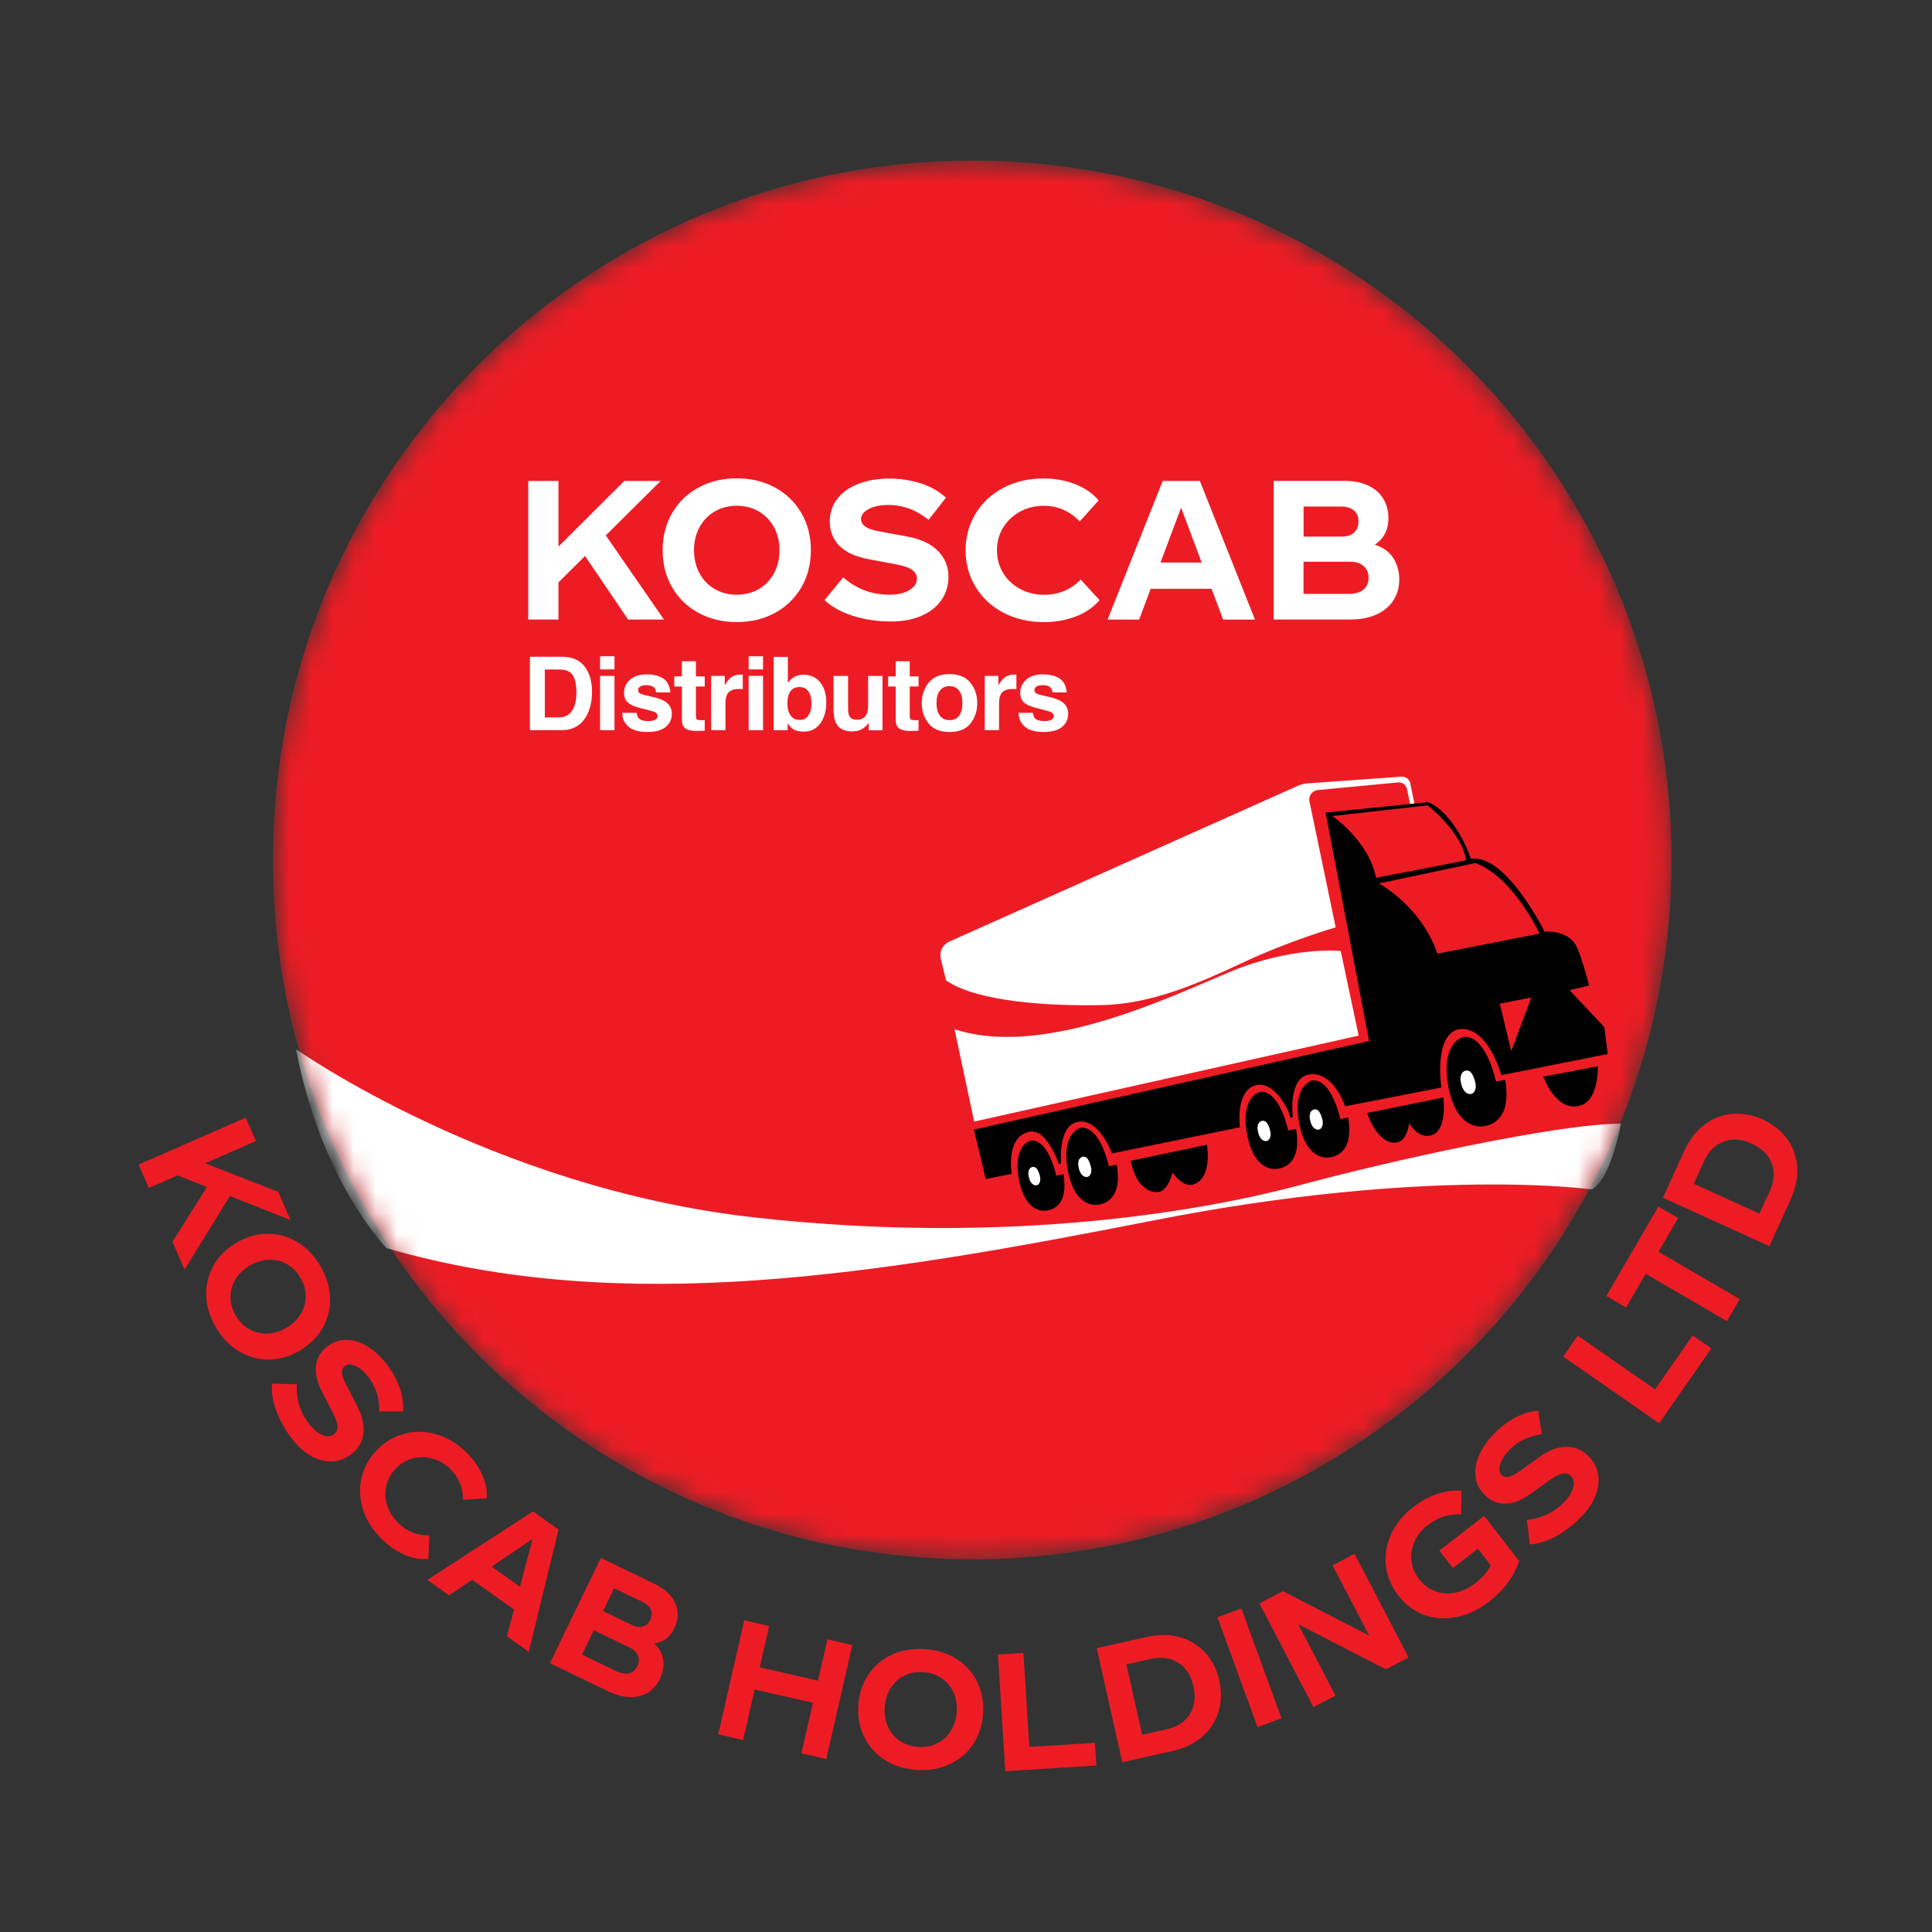 <svg width="90" height="90" viewBox="0 0 90 90" fill="none" xmlns="http://www.w3.org/2000/svg">
<rect x="0" y="0" width="90" height="90" fill="#333333" stroke="none"/>
<mask id="mask0_482_155" style="mask-type:luminance" maskUnits="userSpaceOnUse" x="12" y="7" width="66" height="66">
<path d="M45.29 72.638C63.282 72.638 77.868 58.053 77.868 40.06C77.868 22.067 63.282 7.481 45.29 7.481C27.297 7.481 12.711 22.067 12.711 40.06C12.711 58.053 27.297 72.638 45.29 72.638Z" fill="white"/>
</mask>
<g mask="url(#mask0_482_155)">
<path d="M45.29 72.638C63.282 72.638 77.868 58.053 77.868 40.06C77.868 22.067 63.282 7.481 45.29 7.481C27.297 7.481 12.711 22.067 12.711 40.06C12.711 58.053 27.297 72.638 45.29 72.638Z" fill="#ED1C24"/>
</g>
<mask id="mask1_482_155" style="mask-type:luminance" maskUnits="userSpaceOnUse" x="12" y="7" width="66" height="66">
<path d="M45.29 72.638C63.282 72.638 77.868 58.053 77.868 40.06C77.868 22.067 63.282 7.481 45.29 7.481C27.297 7.481 12.711 22.067 12.711 40.06C12.711 58.053 27.297 72.638 45.29 72.638Z" fill="white"/>
</mask>
<g mask="url(#mask1_482_155)">
<path d="M13.788 48.872C13.788 48.872 22.905 55.332 35.09 56.707C47.276 58.082 56.529 56.293 60.606 55.194C64.683 54.094 72.531 52.346 75.508 52.346C75.508 52.346 75.07 54.905 74.152 55.41C74.152 55.41 66.606 54.324 53.779 56.844C40.952 59.365 29.052 61.351 18.01 58.144C18.013 58.144 14.979 55.102 13.788 48.872Z" fill="white"/>
</g>
<mask id="mask2_482_155" style="mask-type:luminance" maskUnits="userSpaceOnUse" x="12" y="7" width="66" height="66">
<path d="M45.29 72.638C63.282 72.638 77.868 58.053 77.868 40.06C77.868 22.067 63.282 7.481 45.29 7.481C27.297 7.481 12.711 22.067 12.711 40.06C12.711 58.053 27.297 72.638 45.29 72.638Z" fill="white"/>
</mask>
<g mask="url(#mask2_482_155)">
<path d="M66.541 37.366C67.87 37.98 68.521 40.011 68.521 40.011C70.133 39.736 71.957 43.404 71.957 43.404C72.406 43.353 73.146 43.515 73.421 44.055C73.697 44.593 74.026 45.909 74.026 45.909L73.116 46.125L74.737 47.851L74.894 49.099L69.939 50.085C69.41 48.359 68.564 47.805 67.916 47.956C66.781 48.256 67.145 50.661 67.145 50.661L62.663 51.536C62.194 50.309 61.483 49.877 60.84 50.093C60.011 50.399 60.227 52.044 60.227 52.044L60.116 52.066C59.943 51.439 59.257 50.355 58.509 50.55C57.531 50.804 57.76 52.514 57.76 52.514L51.79 53.732C51.641 53.262 51.006 52.036 50.139 52.276C49.272 52.517 49.429 54.197 49.429 54.197L49.326 54.224C49.326 54.224 48.748 52.49 47.91 52.73C46.835 52.989 47.132 54.683 47.132 54.683L45.917 54.921L45.368 52.619L63.777 48.494L61.751 37.85L66.541 37.366ZM62.064 38.015C62.064 38.015 63.761 39.165 64.103 40.892L68.294 40.079C68.294 40.079 68.234 38.944 66.508 37.515L62.064 38.015ZM64.239 41.154C64.239 41.154 66.203 42.207 66.959 44.425L71.719 43.491C71.719 43.491 70.509 40.867 68.732 40.203L64.239 41.154ZM69.864 46.757L70.401 48.961L71.336 46.465L69.864 46.757Z" fill="black"/>
</g>
<mask id="mask3_482_155" style="mask-type:luminance" maskUnits="userSpaceOnUse" x="12" y="7" width="66" height="66">
<path d="M45.29 72.638C63.282 72.638 77.868 58.053 77.868 40.06C77.868 22.067 63.282 7.481 45.29 7.481C27.297 7.481 12.711 22.067 12.711 40.06C12.711 58.053 27.297 72.638 45.29 72.638Z" fill="white"/>
</mask>
<g mask="url(#mask3_482_155)">
<path d="M63.688 51.847L67.238 51.123C67.238 51.123 67.454 52.782 66.595 52.901C66.041 53.02 65.638 52.317 65.638 52.317C65.638 52.317 65.593 53.02 65.16 53.192C64.728 53.365 64.077 52.99 63.688 51.847Z" fill="black"/>
</g>
<mask id="mask4_482_155" style="mask-type:luminance" maskUnits="userSpaceOnUse" x="12" y="7" width="66" height="66">
<path d="M45.29 72.638C63.282 72.638 77.868 58.053 77.868 40.06C77.868 22.067 63.282 7.481 45.29 7.481C27.297 7.481 12.711 22.067 12.711 40.06C12.711 58.053 27.297 72.638 45.29 72.638Z" fill="white"/>
</mask>
<g mask="url(#mask4_482_155)">
<path d="M71.89 50.156L74.43 49.67C74.43 49.67 74.51 51.358 73.503 51.531C72.495 51.704 71.966 50.329 71.89 50.156Z" fill="black"/>
</g>
<mask id="mask5_482_155" style="mask-type:luminance" maskUnits="userSpaceOnUse" x="12" y="7" width="66" height="66">
<path d="M45.29 72.638C63.282 72.638 77.868 58.053 77.868 40.06C77.868 22.067 63.282 7.481 45.29 7.481C27.297 7.481 12.711 22.067 12.711 40.06C12.711 58.053 27.297 72.638 45.29 72.638Z" fill="white"/>
</mask>
<g mask="url(#mask5_482_155)">
<path d="M52.673 54.073L56.223 53.324C56.223 53.324 56.507 54.87 55.588 55.178C55.089 55.334 54.616 54.618 54.616 54.618C54.616 54.618 54.429 55.499 53.935 55.529C53.443 55.559 52.898 55.178 52.673 54.073Z" fill="black"/>
</g>
<mask id="mask6_482_155" style="mask-type:luminance" maskUnits="userSpaceOnUse" x="12" y="7" width="66" height="66">
<path d="M45.29 72.638C63.282 72.638 77.868 58.053 77.868 40.06C77.868 22.067 63.282 7.481 45.29 7.481C27.297 7.481 12.711 22.067 12.711 40.06C12.711 58.053 27.297 72.638 45.29 72.638Z" fill="white"/>
</mask>
<g mask="url(#mask6_482_155)">
<path d="M68.161 48.305C68.161 48.305 67.056 48.567 67.488 50.717C67.877 52.525 68.855 52.519 69.168 52.457C69.482 52.398 70.43 52.127 70.117 50.298L69.69 50.388C69.692 50.388 69.236 48.183 68.161 48.305Z" fill="black"/>
</g>
<mask id="mask7_482_155" style="mask-type:luminance" maskUnits="userSpaceOnUse" x="12" y="7" width="66" height="66">
<path d="M45.29 72.638C63.282 72.638 77.868 58.053 77.868 40.06C77.868 22.067 63.282 7.481 45.29 7.481C27.297 7.481 12.711 22.067 12.711 40.06C12.711 58.053 27.297 72.638 45.29 72.638Z" fill="white"/>
</mask>
<g mask="url(#mask7_482_155)">
<path d="M68.499 49.935C68.364 49.808 68.142 49.873 68.075 50.045C68.031 50.151 68.015 50.31 68.08 50.537C68.174 50.864 68.339 50.948 68.453 50.964C68.534 50.975 68.615 50.942 68.664 50.875C68.726 50.791 68.785 50.637 68.715 50.38C68.65 50.154 68.582 50.013 68.499 49.935Z" fill="white"/>
</g>
<mask id="mask8_482_155" style="mask-type:luminance" maskUnits="userSpaceOnUse" x="12" y="7" width="66" height="66">
<path d="M45.29 72.638C63.282 72.638 77.868 58.053 77.868 40.06C77.868 22.067 63.282 7.481 45.29 7.481C27.297 7.481 12.711 22.067 12.711 40.06C12.711 58.053 27.297 72.638 45.29 72.638Z" fill="white"/>
</mask>
<g mask="url(#mask8_482_155)">
<path d="M61.117 50.334C61.117 50.334 60.163 50.559 60.538 52.412C60.873 53.968 61.716 53.962 61.986 53.911C62.257 53.86 63.075 53.627 62.802 52.053L62.435 52.131C62.438 52.128 62.043 50.229 61.117 50.334Z" fill="black"/>
</g>
<mask id="mask9_482_155" style="mask-type:luminance" maskUnits="userSpaceOnUse" x="12" y="7" width="66" height="66">
<path d="M45.29 72.638C63.282 72.638 77.868 58.053 77.868 40.06C77.868 22.067 63.282 7.481 45.29 7.481C27.297 7.481 12.711 22.067 12.711 40.06C12.711 58.053 27.297 72.638 45.29 72.638Z" fill="white"/>
</mask>
<g mask="url(#mask9_482_155)">
<path d="M61.409 51.736C61.293 51.625 61.104 51.682 61.042 51.83C61.004 51.922 60.99 52.057 61.047 52.255C61.128 52.535 61.269 52.608 61.368 52.622C61.439 52.633 61.509 52.603 61.55 52.546C61.601 52.476 61.655 52.341 61.593 52.119C61.539 51.925 61.479 51.803 61.409 51.736Z" fill="white"/>
</g>
<mask id="mask10_482_155" style="mask-type:luminance" maskUnits="userSpaceOnUse" x="12" y="7" width="66" height="66">
<path d="M45.29 72.638C63.282 72.638 77.868 58.053 77.868 40.06C77.868 22.067 63.282 7.481 45.29 7.481C27.297 7.481 12.711 22.067 12.711 40.06C12.711 58.053 27.297 72.638 45.29 72.638Z" fill="white"/>
</mask>
<g mask="url(#mask10_482_155)">
<path d="M58.689 50.863C58.689 50.863 57.736 51.088 58.111 52.941C58.446 54.497 59.289 54.492 59.559 54.44C59.83 54.389 60.648 54.157 60.375 52.582L60.007 52.66C60.007 52.657 59.616 50.761 58.689 50.863Z" fill="black"/>
</g>
<mask id="mask11_482_155" style="mask-type:luminance" maskUnits="userSpaceOnUse" x="12" y="7" width="66" height="66">
<path d="M45.29 72.638C63.282 72.638 77.868 58.053 77.868 40.06C77.868 22.067 63.282 7.481 45.29 7.481C27.297 7.481 12.711 22.067 12.711 40.06C12.711 58.053 27.297 72.638 45.29 72.638Z" fill="white"/>
</mask>
<g mask="url(#mask11_482_155)">
<path d="M58.98 52.268C58.864 52.157 58.675 52.214 58.612 52.362C58.575 52.454 58.561 52.59 58.618 52.787C58.699 53.068 58.84 53.141 58.939 53.154C59.01 53.165 59.08 53.135 59.12 53.078C59.172 53.008 59.226 52.873 59.163 52.652C59.112 52.454 59.053 52.336 58.98 52.268Z" fill="white"/>
</g>
<mask id="mask12_482_155" style="mask-type:luminance" maskUnits="userSpaceOnUse" x="12" y="7" width="66" height="66">
<path d="M45.29 72.638C63.282 72.638 77.868 58.053 77.868 40.06C77.868 22.067 63.282 7.481 45.29 7.481C27.297 7.481 12.711 22.067 12.711 40.06C12.711 58.053 27.297 72.638 45.29 72.638Z" fill="white"/>
</mask>
<g mask="url(#mask12_482_155)">
<path d="M50.336 52.536C50.336 52.536 49.385 52.761 49.758 54.614C50.093 56.17 50.936 56.164 51.206 56.113C51.476 56.062 52.295 55.83 52.022 54.254L51.655 54.333C51.655 54.333 51.263 52.434 50.336 52.536Z" fill="black"/>
</g>
<mask id="mask13_482_155" style="mask-type:luminance" maskUnits="userSpaceOnUse" x="12" y="7" width="66" height="66">
<path d="M45.29 72.638C63.282 72.638 77.868 58.053 77.868 40.06C77.868 22.067 63.282 7.481 45.29 7.481C27.297 7.481 12.711 22.067 12.711 40.06C12.711 58.053 27.297 72.638 45.29 72.638Z" fill="white"/>
</mask>
<g mask="url(#mask13_482_155)">
<path d="M50.627 53.941C50.511 53.83 50.322 53.887 50.259 54.035C50.222 54.127 50.208 54.262 50.265 54.46C50.346 54.74 50.486 54.813 50.586 54.827C50.657 54.838 50.727 54.808 50.767 54.751C50.819 54.681 50.873 54.546 50.81 54.325C50.759 54.13 50.7 54.008 50.627 53.941Z" fill="white"/>
</g>
<mask id="mask14_482_155" style="mask-type:luminance" maskUnits="userSpaceOnUse" x="12" y="7" width="66" height="66">
<path d="M45.29 72.638C63.282 72.638 77.868 58.053 77.868 40.06C77.868 22.067 63.282 7.481 45.29 7.481C27.297 7.481 12.711 22.067 12.711 40.06C12.711 58.053 27.297 72.638 45.29 72.638Z" fill="white"/>
</mask>
<g mask="url(#mask14_482_155)">
<path d="M48.006 53.133C48.006 53.133 47.139 53.338 47.479 55.024C47.784 56.442 48.552 56.434 48.797 56.388C49.043 56.342 49.786 56.131 49.54 54.697L49.205 54.767C49.205 54.767 48.849 53.038 48.006 53.133Z" fill="black"/>
</g>
<mask id="mask15_482_155" style="mask-type:luminance" maskUnits="userSpaceOnUse" x="12" y="7" width="66" height="66">
<path d="M45.29 72.638C63.282 72.638 77.868 58.053 77.868 40.06C77.868 22.067 63.282 7.481 45.29 7.481C27.297 7.481 12.711 22.067 12.711 40.06C12.711 58.053 27.297 72.638 45.29 72.638Z" fill="white"/>
</mask>
<g mask="url(#mask15_482_155)">
<path d="M48.267 54.411C48.161 54.311 47.989 54.362 47.935 54.497C47.902 54.581 47.886 54.705 47.94 54.883C48.016 55.139 48.142 55.204 48.231 55.218C48.294 55.226 48.358 55.199 48.396 55.148C48.445 55.083 48.491 54.961 48.437 54.759C48.388 54.581 48.334 54.473 48.267 54.411Z" fill="white"/>
</g>
<mask id="mask16_482_155" style="mask-type:luminance" maskUnits="userSpaceOnUse" x="12" y="7" width="66" height="66">
<path d="M45.29 72.638C63.282 72.638 77.868 58.053 77.868 40.06C77.868 22.067 63.282 7.481 45.29 7.481C27.297 7.481 12.711 22.067 12.711 40.06C12.711 58.053 27.297 72.638 45.29 72.638Z" fill="white"/>
</mask>
<g mask="url(#mask16_482_155)">
<path d="M44.465 47.944L45.381 52.247L63.292 48.243L62.455 44.299C62.455 44.299 60.204 44.061 57.295 45.274C54.388 46.487 48.59 49.297 44.465 47.944Z" fill="white"/>
</g>
<mask id="mask17_482_155" style="mask-type:luminance" maskUnits="userSpaceOnUse" x="12" y="7" width="66" height="66">
<path d="M45.29 72.638C63.282 72.638 77.868 58.053 77.868 40.06C77.868 22.067 63.282 7.481 45.29 7.481C27.297 7.481 12.711 22.067 12.711 40.06C12.711 58.053 27.297 72.638 45.29 72.638Z" fill="white"/>
</mask>
<g mask="url(#mask17_482_155)">
<path d="M44.069 45.671L43.826 44.658C43.748 44.334 43.913 43.999 44.218 43.864L60.441 36.613C60.598 36.543 60.762 36.502 60.933 36.489L65.287 36.181C65.48 36.167 65.652 36.297 65.695 36.483L65.885 37.429L65.687 37.448L65.539 36.74C65.493 36.553 65.315 36.429 65.126 36.448L61.395 36.802C61.13 36.826 60.946 37.075 61 37.334L62.221 43.199C62.221 43.199 60.084 43.821 58.007 44.791C55.929 45.761 53.687 46.779 51.312 46.822C48.938 46.871 45.536 46.684 44.069 45.671Z" fill="white"/>
</g>
<mask id="mask18_482_155" style="mask-type:luminance" maskUnits="userSpaceOnUse" x="12" y="7" width="66" height="66">
<path d="M45.29 72.638C63.282 72.638 77.868 58.053 77.868 40.06C77.868 22.067 63.282 7.481 45.29 7.481C27.297 7.481 12.711 22.067 12.711 40.06C12.711 58.053 27.297 72.638 45.29 72.638Z" fill="white"/>
</mask>
<g mask="url(#mask18_482_155)">
<path d="M27.253 25.9L26.015 27.129V28.861H24.608V22.404H26.015V25.462L29.082 22.404H30.776L28.22 24.941L30.93 28.861H29.26L27.253 25.9Z" fill="white"/>
<path d="M32.54 28.551C32.016 28.267 31.608 27.87 31.311 27.362C31.014 26.854 30.868 26.276 30.868 25.631C30.868 24.985 31.016 24.407 31.311 23.899C31.608 23.391 32.016 22.994 32.54 22.71C33.064 22.426 33.656 22.283 34.32 22.283C34.985 22.283 35.577 22.426 36.101 22.71C36.625 22.994 37.033 23.391 37.33 23.899C37.627 24.407 37.773 24.985 37.773 25.631C37.773 26.276 37.624 26.854 37.33 27.362C37.033 27.87 36.625 28.267 36.101 28.551C35.577 28.835 34.985 28.978 34.32 28.978C33.656 28.978 33.061 28.835 32.54 28.551ZM35.347 27.441C35.65 27.265 35.885 27.019 36.055 26.706C36.225 26.392 36.311 26.036 36.311 25.633C36.311 25.231 36.225 24.874 36.055 24.561C35.885 24.247 35.647 24.001 35.347 23.826C35.044 23.65 34.701 23.561 34.32 23.561C33.937 23.561 33.596 23.65 33.294 23.826C32.991 24.001 32.756 24.247 32.586 24.561C32.416 24.874 32.329 25.231 32.329 25.633C32.329 26.036 32.416 26.39 32.586 26.706C32.756 27.019 32.991 27.265 33.294 27.441C33.596 27.616 33.937 27.705 34.32 27.705C34.701 27.703 35.044 27.616 35.347 27.441Z" fill="white"/>
<path d="M39.724 28.686C39.175 28.51 38.737 28.267 38.411 27.954L39.281 26.895C39.886 27.432 40.604 27.703 41.442 27.703C41.825 27.703 42.133 27.63 42.366 27.486C42.598 27.343 42.714 27.168 42.714 26.957C42.714 26.8 42.647 26.671 42.509 26.562C42.371 26.454 42.139 26.368 41.809 26.303L40.437 26.044C39.84 25.93 39.391 25.722 39.097 25.42C38.8 25.117 38.654 24.742 38.654 24.293C38.654 23.888 38.773 23.531 39.008 23.231C39.243 22.929 39.572 22.697 39.994 22.537C40.415 22.375 40.893 22.294 41.426 22.294C41.928 22.294 42.409 22.367 42.871 22.51C43.33 22.653 43.73 22.878 44.065 23.183L43.257 24.215C42.69 23.756 42.063 23.523 41.382 23.523C41.018 23.523 40.715 23.585 40.472 23.712C40.229 23.837 40.11 23.996 40.11 24.188C40.11 24.312 40.172 24.425 40.294 24.52C40.415 24.615 40.65 24.696 40.999 24.763L42.271 24.995C42.906 25.114 43.382 25.341 43.703 25.674C44.022 26.006 44.184 26.4 44.184 26.862C44.184 27.276 44.073 27.64 43.852 27.956C43.63 28.273 43.317 28.518 42.914 28.691C42.512 28.864 42.042 28.951 41.509 28.951C40.864 28.951 40.272 28.861 39.724 28.686Z" fill="white"/>
<path d="M46.745 28.543C46.191 28.254 45.759 27.852 45.448 27.341C45.137 26.831 44.98 26.26 44.98 25.634C44.98 25.007 45.137 24.437 45.448 23.926C45.759 23.416 46.188 23.013 46.739 22.724C47.29 22.435 47.909 22.289 48.595 22.289C49.127 22.289 49.619 22.375 50.07 22.548C50.522 22.721 50.892 22.975 51.178 23.31L50.3 24.288C50.049 24.037 49.787 23.853 49.514 23.737C49.241 23.621 48.946 23.562 48.63 23.562C48.217 23.562 47.847 23.653 47.515 23.834C47.182 24.018 46.92 24.264 46.728 24.58C46.537 24.893 46.442 25.245 46.442 25.634C46.442 26.023 46.537 26.374 46.726 26.687C46.915 27.001 47.177 27.249 47.515 27.433C47.852 27.617 48.23 27.706 48.649 27.706C49.314 27.706 49.879 27.471 50.343 26.998L51.221 27.957C50.927 28.297 50.554 28.554 50.095 28.724C49.638 28.895 49.146 28.981 48.62 28.981C47.925 28.978 47.298 28.832 46.745 28.543Z" fill="white"/>
<path d="M56.437 27.427H53.603L53.066 28.862H51.596L54.163 22.405H55.894L58.461 28.862H56.98L56.437 27.427ZM55.978 26.206L55.019 23.651L54.06 26.206H55.978Z" fill="white"/>
<path d="M64.913 26.009C65.092 26.301 65.183 26.63 65.183 26.995C65.183 27.36 65.094 27.681 64.913 27.962C64.735 28.243 64.473 28.462 64.13 28.621C63.787 28.781 63.376 28.859 62.895 28.859H59.334V22.402H62.636C63.074 22.402 63.444 22.478 63.752 22.627C64.06 22.775 64.292 22.983 64.446 23.245C64.603 23.507 64.678 23.805 64.678 24.134C64.678 24.685 64.465 25.096 64.041 25.371C64.443 25.504 64.732 25.717 64.913 26.009ZM60.726 23.596V24.996H62.52C62.758 24.996 62.947 24.931 63.082 24.804C63.217 24.674 63.284 24.504 63.284 24.288C63.284 24.072 63.214 23.904 63.074 23.78C62.933 23.659 62.73 23.596 62.469 23.596H60.726ZM63.508 27.471C63.674 27.338 63.754 27.154 63.754 26.914C63.754 26.687 63.679 26.506 63.525 26.371C63.374 26.236 63.168 26.168 62.912 26.168H60.723V27.665H62.787C63.104 27.668 63.344 27.603 63.508 27.471Z" fill="white"/>
</g>
<mask id="mask19_482_155" style="mask-type:luminance" maskUnits="userSpaceOnUse" x="12" y="7" width="66" height="66">
<path d="M45.29 72.638C63.282 72.638 77.868 58.053 77.868 40.06C77.868 22.067 63.282 7.481 45.29 7.481C27.297 7.481 12.711 22.067 12.711 40.06C12.711 58.053 27.297 72.638 45.29 72.638Z" fill="white"/>
</mask>
<g mask="url(#mask19_482_155)">
<path d="M26.158 34.014H24.686V30.594H26.158C26.369 30.596 26.547 30.621 26.688 30.667C26.928 30.745 27.123 30.891 27.271 31.102C27.39 31.272 27.471 31.456 27.515 31.653C27.558 31.85 27.579 32.039 27.579 32.22C27.579 32.674 27.488 33.06 27.307 33.376C27.058 33.8 26.677 34.014 26.158 34.014ZM26.691 31.466C26.58 31.28 26.364 31.188 26.04 31.188H25.38V33.42H26.04C26.377 33.42 26.612 33.252 26.745 32.92C26.818 32.736 26.853 32.52 26.853 32.269C26.853 31.92 26.799 31.653 26.691 31.466Z" fill="white"/>
<path d="M28.625 30.572V31.183H27.955V30.572H28.625ZM28.625 31.485V34.014H27.955V31.485H28.625Z" fill="white"/>
<path d="M30.888 31.602C31.085 31.729 31.199 31.947 31.228 32.255H30.567C30.558 32.172 30.534 32.104 30.494 32.053C30.421 31.963 30.296 31.918 30.123 31.918C29.98 31.918 29.878 31.939 29.816 31.985C29.753 32.031 29.724 32.082 29.724 32.142C29.724 32.218 29.756 32.272 29.821 32.307C29.886 32.342 30.115 32.404 30.51 32.49C30.772 32.553 30.969 32.647 31.101 32.771C31.231 32.898 31.296 33.058 31.296 33.247C31.296 33.498 31.204 33.701 31.018 33.86C30.831 34.02 30.542 34.098 30.153 34.098C29.756 34.098 29.462 34.014 29.272 33.846C29.083 33.679 28.989 33.466 28.989 33.206H29.659C29.672 33.322 29.702 33.406 29.751 33.458C29.832 33.547 29.983 33.59 30.204 33.59C30.334 33.59 30.437 33.571 30.515 33.533C30.591 33.495 30.631 33.436 30.631 33.36C30.631 33.287 30.602 33.231 30.54 33.19C30.477 33.152 30.248 33.085 29.851 32.99C29.564 32.92 29.362 32.831 29.245 32.723C29.127 32.617 29.07 32.466 29.07 32.269C29.07 32.034 29.162 31.834 29.345 31.666C29.529 31.499 29.786 31.415 30.118 31.415C30.431 31.412 30.688 31.474 30.888 31.602Z" fill="white"/>
<path d="M32.829 33.544V34.038L32.516 34.049C32.202 34.06 31.989 34.006 31.875 33.887C31.802 33.812 31.765 33.695 31.765 33.536V31.98H31.411V31.51H31.765V30.805H32.418V31.51H32.829V31.98H32.418V33.317C32.418 33.42 32.432 33.485 32.459 33.512C32.486 33.536 32.567 33.55 32.699 33.55C32.718 33.55 32.74 33.55 32.764 33.55C32.783 33.544 32.807 33.544 32.829 33.544Z" fill="white"/>
<path d="M34.404 32.096C34.139 32.096 33.958 32.182 33.869 32.355C33.818 32.452 33.794 32.603 33.794 32.806V34.014H33.129V31.485H33.761V31.925C33.864 31.758 33.953 31.642 34.029 31.58C34.153 31.477 34.312 31.423 34.512 31.423C34.526 31.423 34.534 31.423 34.544 31.423C34.553 31.423 34.572 31.426 34.601 31.426V32.104C34.561 32.098 34.523 32.096 34.49 32.096C34.453 32.096 34.426 32.096 34.404 32.096Z" fill="white"/>
<path d="M35.545 30.572V31.183H34.875V30.572H35.545ZM35.545 31.485V34.014H34.875V31.485H35.545Z" fill="white"/>
<path d="M37.438 34.081C37.23 34.081 37.063 34.041 36.936 33.957C36.86 33.908 36.779 33.822 36.69 33.698V34.016H36.041V30.602H36.701V31.817C36.784 31.701 36.876 31.609 36.976 31.547C37.095 31.469 37.246 31.431 37.43 31.431C37.762 31.431 38.022 31.55 38.211 31.79C38.4 32.031 38.492 32.339 38.492 32.72C38.492 33.111 38.4 33.438 38.214 33.698C38.03 33.952 37.77 34.081 37.438 34.081ZM37.8 32.787C37.8 32.609 37.776 32.46 37.73 32.341C37.641 32.12 37.479 32.006 37.244 32.006C37.003 32.006 36.839 32.114 36.749 32.333C36.703 32.45 36.679 32.601 36.679 32.784C36.679 33.001 36.728 33.182 36.822 33.322C36.917 33.465 37.065 33.535 37.26 33.535C37.43 33.535 37.562 33.468 37.657 33.33C37.754 33.192 37.8 33.011 37.8 32.787Z" fill="white"/>
<path d="M40.468 33.658C40.463 33.666 40.447 33.687 40.423 33.728C40.398 33.766 40.368 33.801 40.333 33.831C40.231 33.922 40.131 33.987 40.033 34.02C39.936 34.055 39.823 34.071 39.693 34.071C39.318 34.071 39.066 33.936 38.937 33.669C38.864 33.52 38.829 33.301 38.829 33.012V31.488H39.507V33.012C39.507 33.155 39.523 33.263 39.558 33.336C39.617 33.466 39.736 33.528 39.912 33.528C40.139 33.528 40.293 33.436 40.377 33.255C40.42 33.155 40.441 33.026 40.441 32.863V31.488H41.111V34.017H40.468V33.658Z" fill="white"/>
<path d="M42.79 33.544V34.038L42.477 34.049C42.163 34.06 41.95 34.006 41.836 33.887C41.763 33.812 41.725 33.695 41.725 33.536V31.98H41.372V31.51H41.725V30.805H42.379V31.51H42.79V31.98H42.379V33.317C42.379 33.42 42.393 33.485 42.42 33.512C42.447 33.536 42.528 33.55 42.66 33.55C42.679 33.55 42.701 33.55 42.725 33.55C42.747 33.544 42.768 33.544 42.79 33.544Z" fill="white"/>
<path d="M45.205 31.804C45.419 32.071 45.524 32.387 45.524 32.752C45.524 33.122 45.416 33.441 45.205 33.706C44.992 33.971 44.667 34.1 44.233 34.1C43.798 34.1 43.473 33.968 43.26 33.706C43.047 33.441 42.938 33.125 42.938 32.752C42.938 32.387 43.047 32.071 43.26 31.804C43.473 31.537 43.798 31.401 44.233 31.401C44.667 31.404 44.992 31.537 45.205 31.804ZM44.23 31.963C44.035 31.963 43.887 32.031 43.784 32.169C43.679 32.306 43.627 32.501 43.627 32.755C43.627 33.009 43.679 33.203 43.784 33.341C43.889 33.479 44.038 33.546 44.23 33.546C44.424 33.546 44.573 33.479 44.676 33.341C44.778 33.203 44.832 33.009 44.832 32.755C44.832 32.501 44.781 32.306 44.676 32.169C44.573 32.031 44.424 31.963 44.23 31.963Z" fill="white"/>
<path d="M47.15 32.096C46.885 32.096 46.704 32.182 46.615 32.355C46.563 32.452 46.539 32.603 46.539 32.806V34.014H45.874V31.485H46.507V31.925C46.609 31.758 46.699 31.642 46.774 31.58C46.898 31.477 47.058 31.423 47.258 31.423C47.271 31.423 47.282 31.423 47.29 31.423C47.298 31.423 47.317 31.426 47.347 31.426V32.104C47.306 32.098 47.269 32.096 47.236 32.096C47.196 32.096 47.169 32.096 47.15 32.096Z" fill="white"/>
<path d="M49.351 31.602C49.548 31.729 49.662 31.947 49.692 32.255H49.03C49.022 32.172 48.997 32.104 48.957 32.053C48.884 31.963 48.76 31.918 48.587 31.918C48.443 31.918 48.341 31.939 48.279 31.985C48.217 32.031 48.187 32.082 48.187 32.142C48.187 32.218 48.219 32.272 48.284 32.307C48.349 32.342 48.578 32.404 48.973 32.49C49.235 32.553 49.432 32.647 49.565 32.771C49.694 32.898 49.759 33.058 49.759 33.247C49.759 33.498 49.664 33.701 49.478 33.86C49.292 34.02 49.003 34.098 48.614 34.098C48.217 34.098 47.922 34.014 47.733 33.846C47.544 33.679 47.449 33.466 47.449 33.206H48.119C48.133 33.322 48.163 33.406 48.208 33.458C48.289 33.547 48.441 33.59 48.662 33.59C48.792 33.59 48.895 33.571 48.973 33.533C49.049 33.495 49.086 33.436 49.086 33.36C49.086 33.287 49.057 33.231 48.995 33.19C48.932 33.152 48.703 33.085 48.306 32.99C48.019 32.92 47.817 32.831 47.7 32.723C47.582 32.617 47.525 32.466 47.525 32.269C47.525 32.034 47.617 31.834 47.8 31.666C47.984 31.499 48.241 31.415 48.573 31.415C48.895 31.412 49.151 31.474 49.351 31.602Z" fill="white"/>
</g>
<path d="M9.639 55.294L8.272 54.754L6.934 55.34L6.459 54.251L11.446 52.065L11.924 53.154L9.56 54.189L12.962 55.523L13.534 56.834L10.709 55.718L8.599 59.138L8.034 57.849L9.639 55.294Z" fill="#ED1C24"/>
<path d="M9.607 60.354C9.59 59.852 9.704 59.385 9.947 58.953C10.19 58.52 10.547 58.166 11.017 57.891C11.487 57.615 11.97 57.477 12.465 57.475C12.962 57.472 13.424 57.602 13.853 57.861C14.283 58.12 14.639 58.49 14.923 58.974C15.207 59.458 15.355 59.949 15.374 60.452C15.391 60.954 15.277 61.422 15.034 61.854C14.791 62.286 14.434 62.64 13.964 62.916C13.494 63.191 13.011 63.329 12.516 63.331C12.019 63.334 11.557 63.205 11.127 62.945C10.698 62.686 10.341 62.316 10.058 61.833C9.774 61.346 9.623 60.855 9.607 60.354ZM11.614 61.921C11.87 62.065 12.151 62.132 12.451 62.124C12.751 62.113 13.048 62.024 13.34 61.854C13.632 61.684 13.856 61.468 14.01 61.211C14.167 60.954 14.242 60.676 14.242 60.382C14.242 60.087 14.159 59.801 13.996 59.523C13.835 59.244 13.624 59.033 13.364 58.888C13.108 58.742 12.827 58.677 12.527 58.685C12.227 58.696 11.93 58.785 11.638 58.955C11.346 59.125 11.122 59.341 10.968 59.598C10.811 59.855 10.736 60.133 10.736 60.427C10.736 60.722 10.819 61.008 10.982 61.286C11.146 61.565 11.357 61.776 11.614 61.921Z" fill="#ED1C24"/>
<path d="M12.865 65.709C12.7 65.252 12.635 64.836 12.673 64.455L13.829 64.487C13.783 65.168 13.975 65.787 14.41 66.346C14.607 66.6 14.815 66.77 15.031 66.851C15.248 66.933 15.426 66.919 15.564 66.811C15.666 66.73 15.72 66.616 15.72 66.471C15.72 66.322 15.658 66.122 15.531 65.871L14.996 64.823C14.764 64.366 14.669 63.961 14.718 63.607C14.767 63.253 14.94 62.961 15.24 62.729C15.51 62.518 15.807 62.415 16.131 62.415C16.455 62.415 16.779 62.515 17.104 62.712C17.428 62.91 17.73 63.185 18.003 63.539C18.263 63.874 18.465 64.231 18.606 64.612C18.749 64.993 18.803 65.374 18.773 65.754L17.668 65.749C17.682 65.133 17.512 64.598 17.16 64.141C16.971 63.899 16.774 63.728 16.563 63.634C16.355 63.536 16.185 63.539 16.058 63.636C15.974 63.701 15.931 63.798 15.931 63.931C15.931 64.063 15.999 64.26 16.134 64.525L16.636 65.495C16.885 65.978 16.979 66.414 16.925 66.797C16.869 67.181 16.688 67.494 16.382 67.732C16.107 67.945 15.807 68.059 15.483 68.078C15.156 68.094 14.832 68.013 14.508 67.835C14.183 67.656 13.883 67.389 13.608 67.035C13.278 66.605 13.03 66.165 12.865 65.709Z" fill="#ED1C24"/>
<path d="M16.915 70.332C16.752 69.832 16.728 69.335 16.842 68.843C16.955 68.351 17.198 67.917 17.568 67.538C17.938 67.16 18.368 66.909 18.857 66.784C19.346 66.66 19.843 66.671 20.346 66.822C20.848 66.971 21.307 67.249 21.721 67.654C22.042 67.968 22.285 68.311 22.456 68.681C22.626 69.051 22.699 69.424 22.674 69.794L21.567 69.864C21.564 69.564 21.515 69.3 21.418 69.07C21.323 68.841 21.18 68.629 20.988 68.443C20.74 68.2 20.462 68.035 20.154 67.949C19.846 67.863 19.543 67.857 19.241 67.935C18.941 68.011 18.676 68.168 18.446 68.4C18.217 68.635 18.065 68.902 17.995 69.202C17.922 69.502 17.936 69.808 18.033 70.115C18.13 70.426 18.303 70.702 18.554 70.95C18.954 71.342 19.435 71.534 19.994 71.523L19.959 72.62C19.581 72.652 19.205 72.585 18.827 72.417C18.452 72.25 18.103 72.012 17.787 71.701C17.368 71.288 17.077 70.832 16.915 70.332Z" fill="#ED1C24"/>
<path d="M23.944 74.975L21.993 73.592L20.923 74.316L19.91 73.597L24.827 70.406L26.018 71.252L24.633 76.947L23.614 76.226L23.944 74.975ZM24.224 73.913L24.811 71.687L22.904 72.978L24.224 73.913Z" fill="#ED1C24"/>
<path d="M30.901 77.358C30.93 77.647 30.876 77.928 30.744 78.206C30.609 78.484 30.422 78.695 30.185 78.844C29.944 78.993 29.666 79.062 29.347 79.057C29.029 79.052 28.688 78.96 28.323 78.784L25.619 77.477L27.991 72.573L30.498 73.786C30.831 73.946 31.084 74.14 31.263 74.367C31.441 74.594 31.541 74.835 31.563 75.091C31.584 75.348 31.536 75.602 31.414 75.85C31.211 76.269 30.901 76.504 30.477 76.556C30.73 76.802 30.874 77.069 30.901 77.358ZM29.299 77.953C29.472 77.912 29.601 77.801 29.69 77.62C29.774 77.447 29.782 77.282 29.715 77.123C29.647 76.966 29.517 76.839 29.323 76.745L27.662 75.942L27.11 77.08L28.677 77.836C28.918 77.953 29.126 77.993 29.299 77.953ZM28.607 73.987L28.094 75.048L29.455 75.707C29.636 75.796 29.801 75.815 29.953 75.767C30.101 75.718 30.217 75.612 30.296 75.448C30.374 75.286 30.382 75.132 30.323 74.986C30.261 74.84 30.131 74.721 29.931 74.624L28.607 73.987Z" fill="#ED1C24"/>
<path d="M39.704 76.632L38.491 81.94L37.332 81.675L37.87 79.322L35.155 78.704L34.617 81.057L33.458 80.792L34.671 75.483L35.83 75.748L35.39 77.672L38.105 78.29L38.545 76.367L39.704 76.632Z" fill="#ED1C24"/>
<path d="M41.22 81.986C40.796 81.716 40.475 81.359 40.256 80.913C40.037 80.468 39.945 79.974 39.983 79.43C40.021 78.887 40.18 78.409 40.458 78.001C40.737 77.59 41.104 77.282 41.563 77.074C42.02 76.867 42.528 76.783 43.087 76.82C43.646 76.858 44.135 77.015 44.559 77.282C44.983 77.553 45.305 77.909 45.524 78.355C45.743 78.801 45.834 79.295 45.797 79.838C45.759 80.381 45.599 80.859 45.321 81.267C45.043 81.678 44.675 81.986 44.216 82.194C43.76 82.402 43.252 82.486 42.693 82.448C42.136 82.41 41.644 82.256 41.22 81.986ZM43.649 81.216C43.914 81.086 44.127 80.891 44.289 80.638C44.451 80.384 44.543 80.089 44.568 79.751C44.592 79.414 44.541 79.109 44.416 78.836C44.292 78.563 44.108 78.341 43.862 78.177C43.619 78.009 43.336 77.917 43.014 77.893C42.693 77.871 42.398 77.925 42.133 78.055C41.869 78.185 41.655 78.379 41.493 78.633C41.331 78.887 41.239 79.184 41.215 79.519C41.191 79.857 41.242 80.162 41.366 80.435C41.49 80.708 41.674 80.93 41.92 81.097C42.163 81.265 42.447 81.356 42.768 81.381C43.09 81.403 43.384 81.349 43.649 81.216Z" fill="#ED1C24"/>
<path d="M51.005 81.186L51.073 82.242L46.829 82.509L46.488 77.074L47.674 76.998L47.95 81.377L51.005 81.186Z" fill="#ED1C24"/>
<path d="M54.988 76.272C55.461 76.413 55.852 76.659 56.166 77.013C56.476 77.367 56.69 77.791 56.8 78.288C56.911 78.785 56.903 79.26 56.771 79.714C56.638 80.168 56.39 80.557 56.022 80.887C55.655 81.214 55.18 81.443 54.599 81.573L52.281 82.092L51.089 76.777L53.407 76.259C53.988 76.127 54.515 76.132 54.988 76.272ZM55.182 80.146C55.393 79.949 55.533 79.714 55.601 79.439C55.669 79.166 55.669 78.871 55.596 78.555C55.525 78.239 55.401 77.974 55.223 77.755C55.044 77.537 54.818 77.383 54.542 77.296C54.266 77.207 53.958 77.202 53.618 77.277L52.473 77.534L53.207 80.811L54.353 80.554C54.693 80.482 54.969 80.344 55.182 80.146Z" fill="#ED1C24"/>
<path d="M57.829 74.929L59.696 80.046L58.58 80.454L56.713 75.337L57.829 74.929Z" fill="#ED1C24"/>
<path d="M63.1 72.382L65.618 77.21L64.559 77.763L60.477 75.662L62.212 78.987L61.185 79.522L58.667 74.695L59.762 74.124L63.781 76.191L62.074 72.919L63.1 72.382Z" fill="#ED1C24"/>
<path d="M70.765 72.711C70.67 73.033 70.506 73.36 70.268 73.689C70.033 74.019 69.731 74.327 69.363 74.611C68.879 74.983 68.377 75.224 67.847 75.329C67.321 75.435 66.821 75.402 66.348 75.229C65.875 75.056 65.475 74.756 65.143 74.33C64.811 73.9 64.616 73.432 64.56 72.93C64.506 72.428 64.586 71.938 64.805 71.463C65.024 70.988 65.359 70.574 65.816 70.22C66.186 69.934 66.567 69.723 66.959 69.594C67.347 69.464 67.723 69.412 68.077 69.445L68.066 70.545C67.491 70.517 66.961 70.693 66.48 71.066C66.218 71.269 66.021 71.517 65.892 71.806C65.762 72.096 65.713 72.395 65.751 72.706C65.786 73.017 65.907 73.303 66.11 73.565C66.318 73.832 66.567 74.019 66.862 74.127C67.156 74.235 67.464 74.257 67.79 74.192C68.118 74.127 68.431 73.978 68.728 73.746C68.89 73.619 69.031 73.492 69.144 73.363C69.258 73.233 69.358 73.087 69.45 72.922L68.847 72.144L67.68 73.046L67.05 72.233L69.136 70.615L70.765 72.711Z" fill="#ED1C24"/>
<path d="M72.476 71.571C72.049 71.801 71.643 71.925 71.263 71.944L71.127 70.796C71.809 70.742 72.392 70.461 72.881 69.953C73.105 69.721 73.24 69.491 73.289 69.267C73.338 69.04 73.3 68.867 73.17 68.745C73.075 68.654 72.957 68.618 72.811 68.64C72.665 68.662 72.476 68.751 72.243 68.913L71.284 69.596C70.865 69.894 70.479 70.045 70.123 70.047C69.766 70.05 69.453 69.921 69.18 69.659C68.931 69.421 68.785 69.142 68.739 68.821C68.694 68.502 68.745 68.165 68.893 67.816C69.042 67.465 69.272 67.127 69.582 66.806C69.877 66.5 70.201 66.249 70.557 66.052C70.914 65.855 71.282 65.744 71.662 65.72L71.819 66.814C71.209 66.89 70.704 67.135 70.304 67.551C70.09 67.773 69.953 67.994 69.885 68.216C69.82 68.438 69.844 68.603 69.961 68.716C70.036 68.788 70.139 68.816 70.268 68.797C70.398 68.778 70.585 68.683 70.828 68.51L71.714 67.873C72.157 67.557 72.573 67.4 72.962 67.397C73.351 67.397 73.686 67.529 73.964 67.8C74.216 68.04 74.372 68.322 74.437 68.64C74.502 68.959 74.467 69.294 74.337 69.64C74.207 69.986 73.986 70.323 73.675 70.645C73.302 71.031 72.902 71.342 72.476 71.571Z" fill="#ED1C24"/>
<path d="M78.85 62.207L79.72 62.812L77.294 66.303L72.82 63.196L73.498 62.221L77.102 64.725L78.85 62.207Z" fill="#ED1C24"/>
<path d="M78.173 56.742L77.26 58.312L81.045 60.516L80.448 61.543L76.663 59.338L75.749 60.908L74.829 60.37L77.254 56.207L78.173 56.742Z" fill="#ED1C24"/>
<path d="M79.415 52.382C79.812 52.087 80.244 51.925 80.714 51.888C81.185 51.852 81.651 51.939 82.116 52.15C82.581 52.36 82.954 52.655 83.235 53.033C83.516 53.411 83.678 53.846 83.718 54.338C83.759 54.83 83.654 55.346 83.408 55.889L82.424 58.05L77.467 55.794L78.45 53.633C78.696 53.092 79.017 52.674 79.415 52.382ZM82.622 54.562C82.592 54.276 82.489 54.022 82.311 53.803C82.133 53.584 81.897 53.408 81.603 53.273C81.308 53.138 81.022 53.079 80.738 53.09C80.457 53.1 80.198 53.19 79.961 53.355C79.723 53.522 79.534 53.762 79.391 54.078L78.904 55.146L81.962 56.537L82.449 55.47C82.595 55.154 82.651 54.851 82.622 54.562Z" fill="#ED1C24"/>
</svg>
